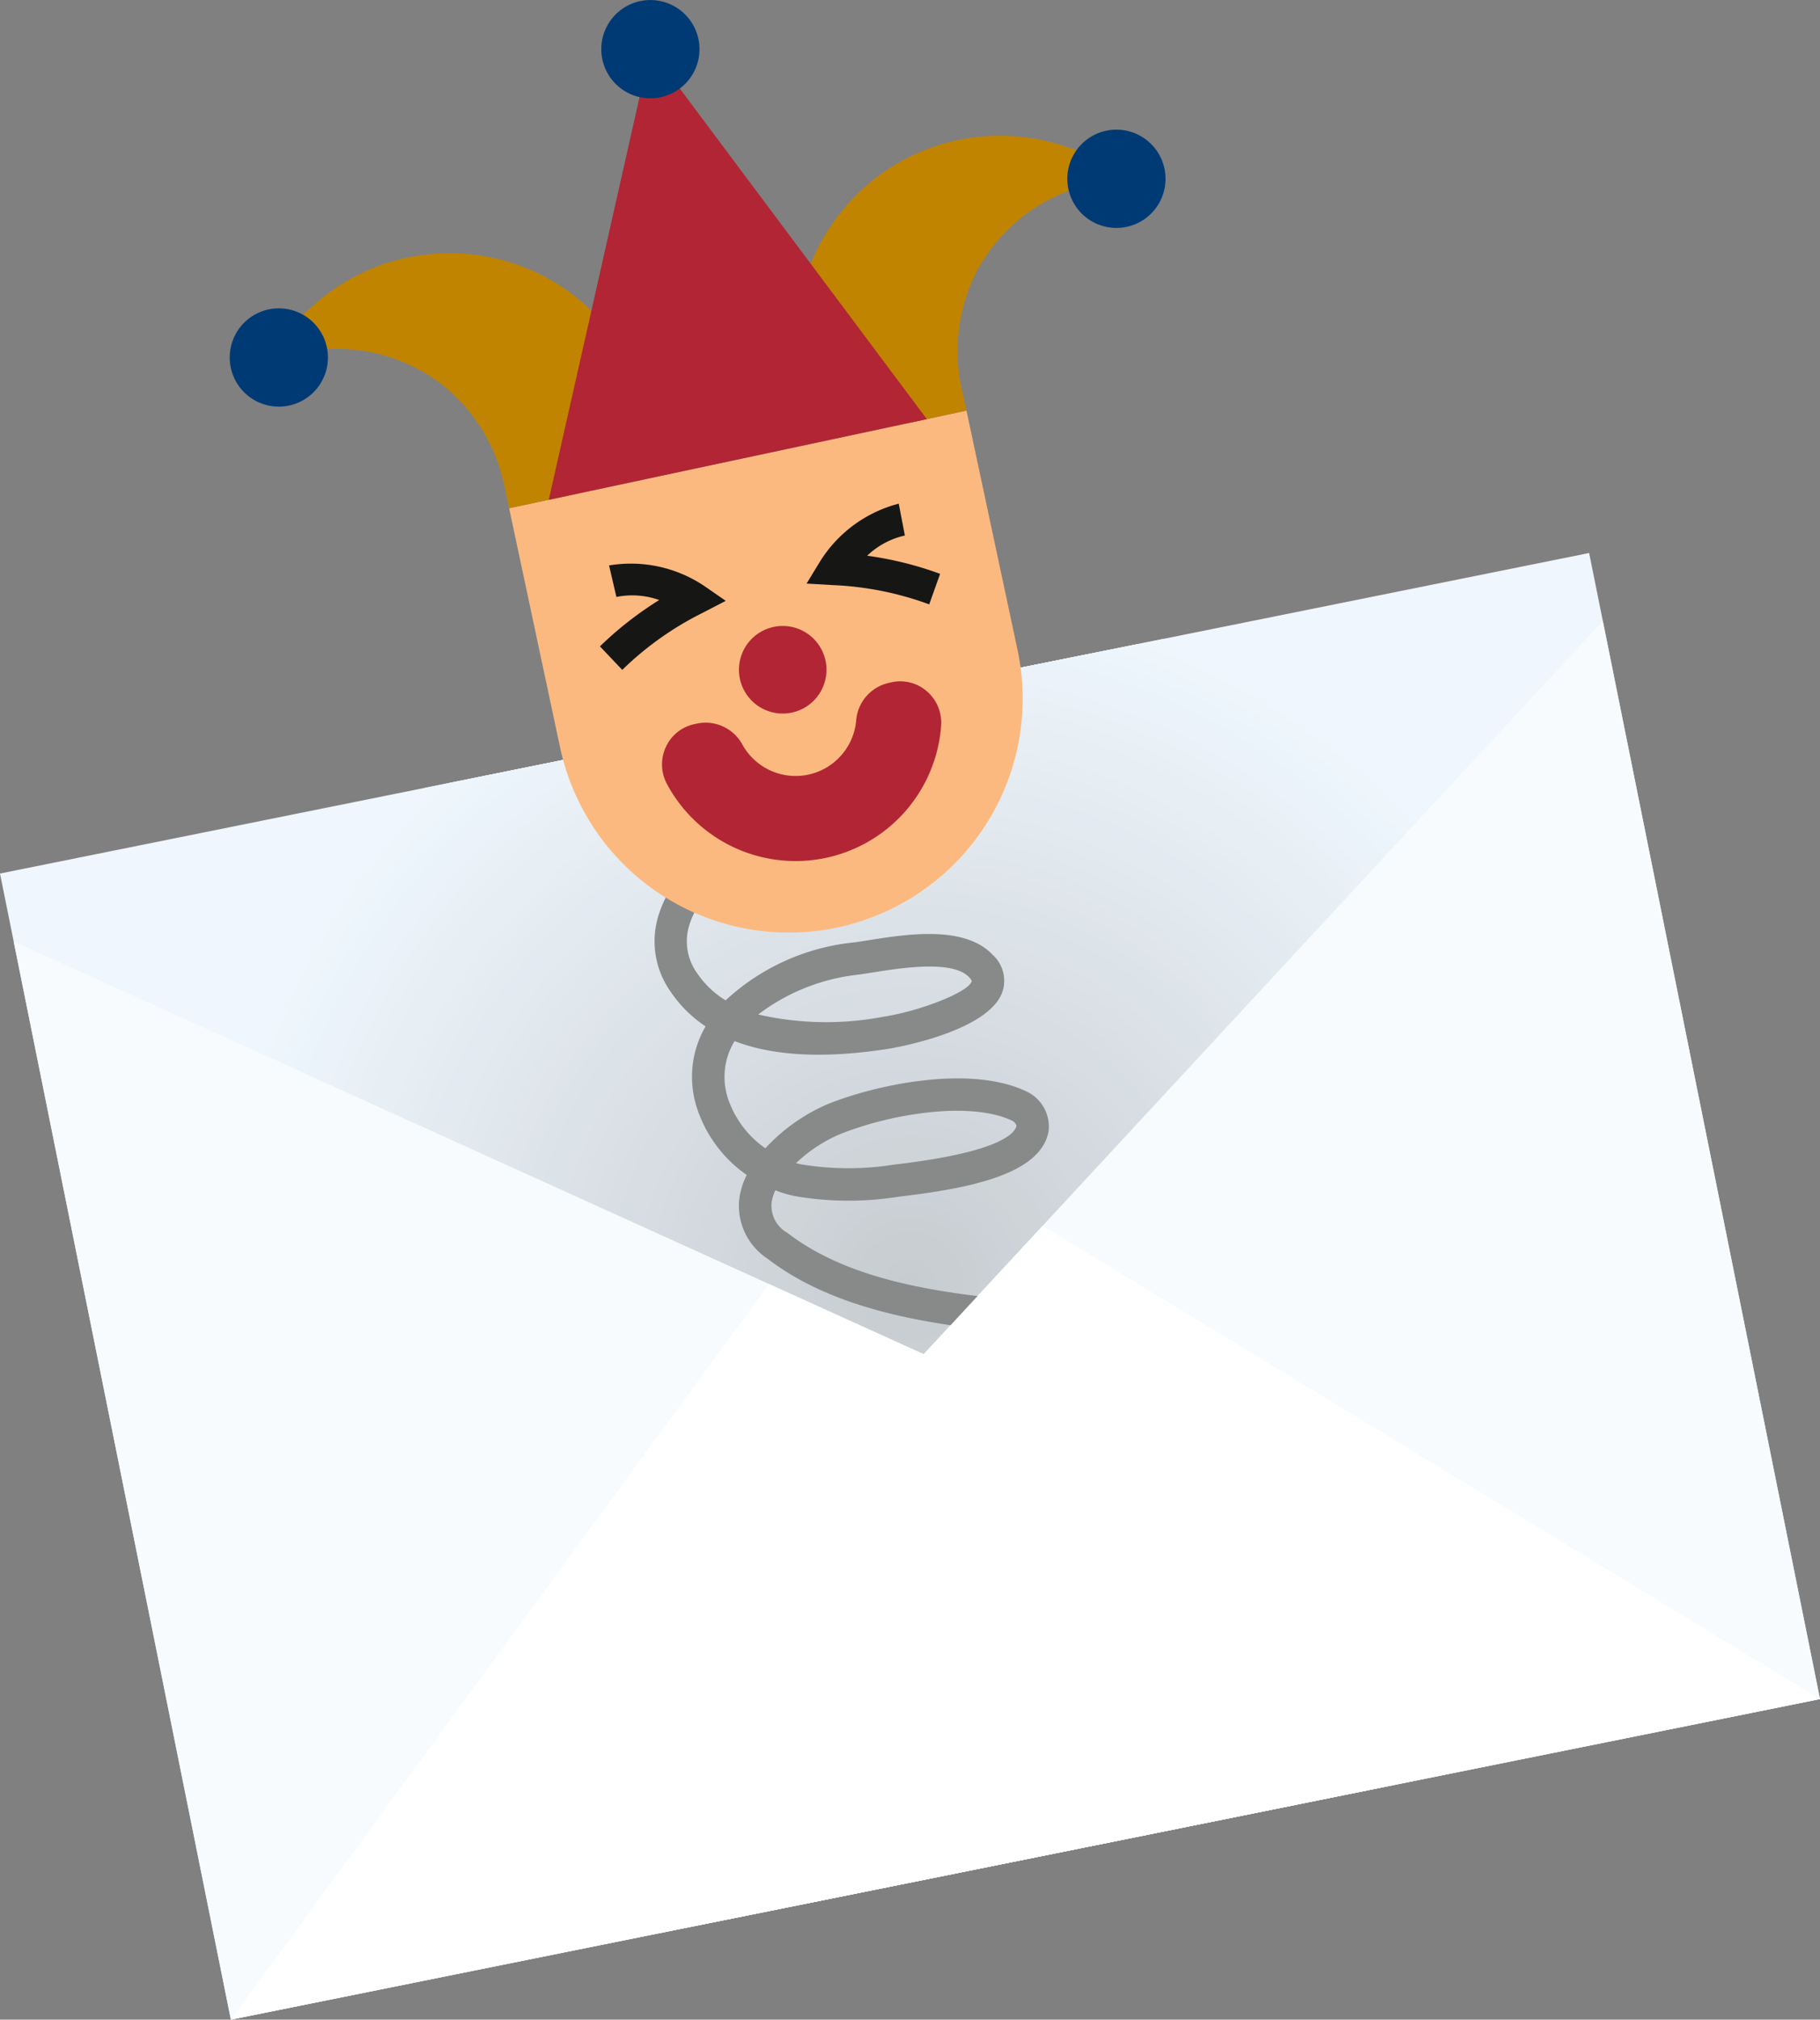 <svg xmlns="http://www.w3.org/2000/svg" xmlns:xlink="http://www.w3.org/1999/xlink" width="110.552" height="122.603" viewBox="0 0 110.552 122.603">
  <rect x="0" y="0" width="110.552" height="122.603" fill="#808080" stroke="none"/>
  <defs>
    <clipPath id="clip-path">
      <rect id="Rectangle_190" data-name="Rectangle 190" width="98.47" height="70.971" transform="translate(0 19.458) rotate(-11.397)" fill="none"/>
    </clipPath>
    <clipPath id="clip-path-2">
      <rect id="Rectangle_191" data-name="Rectangle 191" width="110.552" height="122.602" fill="none"/>
    </clipPath>
  </defs>
  <g id="veiligonline_joker" transform="translate(0 0)">
    <rect id="Rectangle_189" data-name="Rectangle 189" width="98.47" height="70.972" transform="translate(0 53.028) rotate(-11.397)" fill="#eff6fd"/>
    <g id="Group_1696" data-name="Group 1696" transform="translate(0 33.572)">
      <g id="Group_1695" data-name="Group 1695" clip-path="url(#clip-path)">
        <path id="Path_1145" data-name="Path 1145" d="M91.082,60.431A42.23,42.23,0,1,1,48.852,18.2a42.231,42.231,0,0,1,42.23,42.23" transform="translate(6.423 -15.917)" fill="#eff6fd"/>
        <path id="Path_1146" data-name="Path 1146" d="M89.846,60.024a41.4,41.4,0,1,1-41.4-41.4,41.4,41.4,0,0,1,41.4,41.4" transform="translate(6.831 -15.51)" fill="#eef6fc"/>
        <path id="Path_1147" data-name="Path 1147" d="M88.611,59.615A40.574,40.574,0,1,1,48.038,19.042,40.573,40.573,0,0,1,88.611,59.615" transform="translate(7.239 -15.101)" fill="#edf5fc"/>
        <path id="Path_1148" data-name="Path 1148" d="M87.377,59.208A39.747,39.747,0,1,1,47.629,19.462,39.747,39.747,0,0,1,87.377,59.208" transform="translate(7.646 -14.694)" fill="#ecf4fb"/>
        <path id="Path_1149" data-name="Path 1149" d="M86.139,58.8A38.917,38.917,0,1,1,47.22,19.882,38.918,38.918,0,0,1,86.139,58.8" transform="translate(8.054 -14.287)" fill="#ebf3fa"/>
        <path id="Path_1150" data-name="Path 1150" d="M84.9,58.392A38.09,38.09,0,1,1,46.815,20.3,38.089,38.089,0,0,1,84.9,58.392" transform="translate(8.462 -13.878)" fill="#ebf2f9"/>
        <path id="Path_1151" data-name="Path 1151" d="M83.667,57.985A37.262,37.262,0,1,1,46.406,20.723,37.263,37.263,0,0,1,83.667,57.985" transform="translate(8.869 -13.471)" fill="#eaf1f8"/>
        <path id="Path_1152" data-name="Path 1152" d="M82.432,57.577A36.433,36.433,0,1,1,46,21.143,36.434,36.434,0,0,1,82.432,57.577" transform="translate(9.278 -13.063)" fill="#e9f1f7"/>
        <path id="Path_1153" data-name="Path 1153" d="M81.2,57.169a35.606,35.606,0,1,1-35.6-35.6,35.6,35.6,0,0,1,35.6,35.6" transform="translate(9.685 -12.655)" fill="#e8f0f6"/>
        <path id="Path_1154" data-name="Path 1154" d="M79.961,56.762A34.778,34.778,0,1,1,45.184,21.984,34.779,34.779,0,0,1,79.961,56.762" transform="translate(10.093 -12.248)" fill="#e7eff5"/>
        <path id="Path_1155" data-name="Path 1155" d="M78.724,56.354A33.949,33.949,0,1,1,44.774,22.4a33.95,33.95,0,0,1,33.95,33.95" transform="translate(10.501 -11.84)" fill="#e7eef4"/>
        <path id="Path_1156" data-name="Path 1156" d="M77.49,55.946A33.122,33.122,0,1,1,44.369,22.825,33.121,33.121,0,0,1,77.49,55.946" transform="translate(10.908 -11.432)" fill="#e6edf3"/>
        <path id="Path_1157" data-name="Path 1157" d="M76.252,55.538A32.293,32.293,0,1,1,43.959,23.245,32.292,32.292,0,0,1,76.252,55.538" transform="translate(11.316 -11.025)" fill="#e5ecf2"/>
        <path id="Path_1158" data-name="Path 1158" d="M75.017,55.131A31.465,31.465,0,1,1,43.551,23.665,31.466,31.466,0,0,1,75.017,55.131" transform="translate(11.724 -10.617)" fill="#e4ebf1"/>
        <path id="Path_1159" data-name="Path 1159" d="M73.783,54.723A30.638,30.638,0,1,1,43.146,24.086,30.637,30.637,0,0,1,73.783,54.723" transform="translate(12.131 -10.209)" fill="#e3eaf1"/>
        <path id="Path_1160" data-name="Path 1160" d="M72.547,54.315A29.809,29.809,0,1,1,42.737,24.506,29.81,29.81,0,0,1,72.547,54.315" transform="translate(12.54 -9.801)" fill="#e3eaf0"/>
        <path id="Path_1161" data-name="Path 1161" d="M71.31,53.908A28.981,28.981,0,1,1,42.328,24.926,28.983,28.983,0,0,1,71.31,53.908" transform="translate(12.947 -9.394)" fill="#e2e9ef"/>
        <path id="Path_1162" data-name="Path 1162" d="M70.075,53.5A28.154,28.154,0,1,1,41.923,25.347,28.152,28.152,0,0,1,70.075,53.5" transform="translate(13.354 -8.986)" fill="#e1e8ee"/>
        <path id="Path_1163" data-name="Path 1163" d="M68.84,53.092A27.326,27.326,0,1,1,41.513,25.767,27.326,27.326,0,0,1,68.84,53.092" transform="translate(13.762 -8.578)" fill="#e0e7ed"/>
        <path id="Path_1164" data-name="Path 1164" d="M67.6,52.685a26.5,26.5,0,1,1-26.5-26.5,26.5,26.5,0,0,1,26.5,26.5" transform="translate(14.17 -8.171)" fill="#dfe6ec"/>
        <path id="Path_1165" data-name="Path 1165" d="M66.368,52.277A25.67,25.67,0,1,1,40.7,26.608,25.669,25.669,0,0,1,66.368,52.277" transform="translate(14.577 -7.763)" fill="#dfe5eb"/>
        <path id="Path_1166" data-name="Path 1166" d="M65.131,51.869A24.841,24.841,0,1,1,40.29,27.028,24.842,24.842,0,0,1,65.131,51.869" transform="translate(14.985 -7.355)" fill="#dee5ea"/>
        <path id="Path_1167" data-name="Path 1167" d="M63.9,51.462A24.013,24.013,0,1,1,39.882,27.448,24.015,24.015,0,0,1,63.9,51.462" transform="translate(15.393 -6.948)" fill="#dde4e9"/>
        <path id="Path_1168" data-name="Path 1168" d="M62.661,51.053A23.185,23.185,0,1,1,39.476,27.869,23.184,23.184,0,0,1,62.661,51.053" transform="translate(15.801 -6.54)" fill="#dce3e8"/>
        <path id="Path_1169" data-name="Path 1169" d="M61.425,50.646A22.357,22.357,0,1,1,39.066,28.289,22.358,22.358,0,0,1,61.425,50.646" transform="translate(16.209 -6.132)" fill="#dbe2e8"/>
        <path id="Path_1170" data-name="Path 1170" d="M60.188,50.239a21.529,21.529,0,1,1-21.53-21.53,21.529,21.529,0,0,1,21.53,21.53" transform="translate(16.616 -5.725)" fill="#dbe1e7"/>
        <path id="Path_1171" data-name="Path 1171" d="M58.954,49.83a20.7,20.7,0,1,1-20.7-20.7,20.7,20.7,0,0,1,20.7,20.7" transform="translate(17.024 -5.316)" fill="#dae0e6"/>
        <path id="Path_1172" data-name="Path 1172" d="M57.717,49.423A19.873,19.873,0,1,1,37.844,29.55,19.874,19.874,0,0,1,57.717,49.423" transform="translate(17.431 -4.909)" fill="#d9dfe5"/>
        <path id="Path_1173" data-name="Path 1173" d="M56.481,49.016A19.045,19.045,0,1,1,37.436,29.97,19.046,19.046,0,0,1,56.481,49.016" transform="translate(17.839 -4.502)" fill="#d8dee4"/>
        <path id="Path_1174" data-name="Path 1174" d="M55.246,48.607A18.217,18.217,0,1,1,37.03,30.391,18.216,18.216,0,0,1,55.246,48.607" transform="translate(18.247 -4.093)" fill="#d7dee3"/>
        <path id="Path_1175" data-name="Path 1175" d="M54.011,48.2A17.389,17.389,0,1,1,36.622,30.811,17.39,17.39,0,0,1,54.011,48.2" transform="translate(18.655 -3.686)" fill="#d7dde2"/>
        <path id="Path_1176" data-name="Path 1176" d="M52.774,47.792A16.56,16.56,0,1,1,36.212,31.231,16.562,16.562,0,0,1,52.774,47.792" transform="translate(19.063 -3.279)" fill="#d6dce1"/>
        <path id="Path_1177" data-name="Path 1177" d="M51.539,47.384A15.733,15.733,0,1,1,35.807,31.652,15.732,15.732,0,0,1,51.539,47.384" transform="translate(19.47 -2.87)" fill="#d5dbe0"/>
        <path id="Path_1178" data-name="Path 1178" d="M50.3,46.977a14.9,14.9,0,1,1-14.9-14.9,14.9,14.9,0,0,1,14.9,14.9" transform="translate(19.877 -2.463)" fill="#d4dadf"/>
        <path id="Path_1179" data-name="Path 1179" d="M49.067,46.569A14.076,14.076,0,1,1,34.989,32.492,14.078,14.078,0,0,1,49.067,46.569" transform="translate(20.286 -2.055)" fill="#d3d9de"/>
        <path id="Path_1180" data-name="Path 1180" d="M47.832,46.161A13.249,13.249,0,1,1,34.584,32.913,13.248,13.248,0,0,1,47.832,46.161" transform="translate(20.693 -1.647)" fill="#d3d8de"/>
        <path id="Path_1181" data-name="Path 1181" d="M46.6,45.754A12.421,12.421,0,1,1,34.175,33.333,12.421,12.421,0,0,1,46.6,45.754" transform="translate(21.1 -1.24)" fill="#d2d8dd"/>
        <path id="Path_1182" data-name="Path 1182" d="M45.359,45.346A11.592,11.592,0,1,1,33.766,33.753,11.594,11.594,0,0,1,45.359,45.346" transform="translate(21.509 -0.832)" fill="#d1d7dc"/>
        <path id="Path_1183" data-name="Path 1183" d="M44.125,44.938A10.765,10.765,0,1,1,33.361,34.174,10.763,10.763,0,0,1,44.125,44.938" transform="translate(21.916 -0.424)" fill="#d0d6db"/>
        <path id="Path_1184" data-name="Path 1184" d="M42.89,44.53a9.937,9.937,0,1,1-9.938-9.936A9.937,9.937,0,0,1,42.89,44.53" transform="translate(22.324 -0.017)" fill="#cfd5da"/>
        <path id="Path_1185" data-name="Path 1185" d="M41.652,44.123a9.108,9.108,0,1,1-9.109-9.109,9.108,9.108,0,0,1,9.109,9.109" transform="translate(22.732 0.391)" fill="#cfd4d9"/>
        <path id="Path_1186" data-name="Path 1186" d="M40.417,43.715a8.281,8.281,0,1,1-8.28-8.28,8.28,8.28,0,0,1,8.28,8.28" transform="translate(23.139 0.799)" fill="#ced4d8"/>
        <path id="Path_1187" data-name="Path 1187" d="M39.182,43.307a7.452,7.452,0,1,1-7.454-7.452,7.454,7.454,0,0,1,7.454,7.452" transform="translate(23.548 1.207)" fill="#cdd3d7"/>
        <path id="Path_1188" data-name="Path 1188" d="M37.945,42.9a6.624,6.624,0,1,1-6.625-6.625A6.626,6.626,0,0,1,37.945,42.9" transform="translate(23.955 1.614)" fill="#ccd2d7"/>
        <path id="Path_1189" data-name="Path 1189" d="M36.71,42.492a5.8,5.8,0,1,1-5.8-5.8,5.8,5.8,0,0,1,5.8,5.8" transform="translate(24.362 2.022)" fill="#cbd1d6"/>
        <path id="Path_1190" data-name="Path 1190" d="M35.473,42.084a4.968,4.968,0,1,1-4.968-4.968,4.968,4.968,0,0,1,4.968,4.968" transform="translate(24.77 2.43)" fill="#cbd0d5"/>
        <path id="Path_1191" data-name="Path 1191" d="M34.238,41.677A4.14,4.14,0,1,1,30.1,37.536a4.141,4.141,0,0,1,4.141,4.141" transform="translate(25.178 2.837)" fill="#cacfd4"/>
        <path id="Path_1192" data-name="Path 1192" d="M33,41.268a3.312,3.312,0,1,1-3.311-3.312A3.311,3.311,0,0,1,33,41.268" transform="translate(25.585 3.245)" fill="#c9ced3"/>
        <path id="Path_1193" data-name="Path 1193" d="M31.766,40.861a2.484,2.484,0,1,1-2.484-2.484,2.485,2.485,0,0,1,2.484,2.484" transform="translate(25.993 3.653)" fill="#c8ced2"/>
        <path id="Path_1194" data-name="Path 1194" d="M30.53,40.454A1.656,1.656,0,1,1,28.874,38.8a1.657,1.657,0,0,1,1.657,1.657" transform="translate(26.401 4.06)" fill="#c7cdd1"/>
        <path id="Path_1195" data-name="Path 1195" d="M29.3,40.045a.828.828,0,1,1-.827-.827.827.827,0,0,1,.827.827" transform="translate(26.809 4.469)" fill="#c7ccd0"/>
      </g>
    </g>
    <path id="Path_1196" data-name="Path 1196" d="M55.7,63.649.422,38.591l13.193,65.452,96.526-19.459L96.948,19.134Z" transform="translate(0.41 18.559)" fill="#f7fbfe"/>
    <g id="Group_1698" data-name="Group 1698" transform="translate(0 0)">
      <g id="Group_1697" data-name="Group 1697" clip-path="url(#clip-path-2)">
        <path id="Path_1197" data-name="Path 1197" d="M43.6,57.452l-1.129-.118c-4.633-.477-10.981-1.129-15.442-4.566a3.823,3.823,0,0,1-1.688-3.68,4.54,4.54,0,0,1,.443-1.387,7.972,7.972,0,0,1-3-3.993,6.1,6.1,0,0,1,.5-5.027,7.722,7.722,0,0,1-2.133-2.12,5.287,5.287,0,0,1-.67-4.787c.977-2.919,4.1-5.169,6.586-6.024a31.86,31.86,0,0,1,7.852-1.393l.154,1.964A29.98,29.98,0,0,0,27.7,27.613c-2.059.707-4.635,2.626-5.36,4.787a3.3,3.3,0,0,0,.437,3.059A5.6,5.6,0,0,0,24.5,37.1a13.456,13.456,0,0,1,7.872-3.524l.749-.114c2.348-.376,5.886-.942,7.6.873a2.133,2.133,0,0,1,.6,2.232c-.843,2.484-6.826,3.457-6.885,3.467q-5.806.916-9.391-.459a4.176,4.176,0,0,0-.386,3.528,6.025,6.025,0,0,0,2.256,2.979,11.109,11.109,0,0,1,3.83-2.7c2.955-1.18,8.577-2.36,11.962-.782a2.354,2.354,0,0,1,1.409,2.46c-.477,2.571-4.7,3.424-8.776,3.92l-.364.045a19.259,19.259,0,0,1-6.268-.041,7.587,7.587,0,0,1-1.186-.353,2.6,2.6,0,0,0-.225.725,1.877,1.877,0,0,0,.94,1.848c4.019,3.095,9.8,3.69,14.44,4.166l1.139.118ZM28.778,46.982c.106.028.211.053.319.075a17.574,17.574,0,0,0,5.62.018l.376-.045c6.136-.749,6.993-1.875,7.078-2.323a.536.536,0,0,0-.3-.317c-2.494-1.162-7.22-.443-10.4.825a8.889,8.889,0,0,0-2.691,1.767m-2.3-9.022a18.587,18.587,0,0,0,7.639.13c2.332-.368,5.222-1.541,5.331-2.163a.681.681,0,0,0-.167-.238c-1-1.056-4.157-.55-5.853-.28l-.782.122a12.214,12.214,0,0,0-6.168,2.429" transform="translate(19.575 23.626)" fill="#888989"/>
        <path id="Path_1198" data-name="Path 1198" d="M35.648,44.026h0A14.2,14.2,0,0,1,18.795,33.1L15.7,18.578,43.48,12.654l3.1,14.519A14.2,14.2,0,0,1,35.648,44.026" transform="translate(15.226 12.274)" fill="#fcb97f"/>
        <path id="Path_1199" data-name="Path 1199" d="M34.362,21.052l-.187.039a2.543,2.543,0,0,0-1.97,2.295,3.694,3.694,0,0,1-6.9,1.466,2.541,2.541,0,0,0-2.734-1.3l-.185.039a2.456,2.456,0,0,0-1.736,1.383,2.506,2.506,0,0,0,.069,2.263,8.864,8.864,0,0,0,16.646-3.532,2.514,2.514,0,0,0-.857-2.1,2.46,2.46,0,0,0-2.147-.557" transform="translate(19.8 20.367)" fill="#b22534"/>
        <path id="Path_1200" data-name="Path 1200" d="M18.846,15.874a10.429,10.429,0,0,0-8.634-2.037l-1.47.313a3.206,3.206,0,0,0-.364-.918l2.565-2.289a12.384,12.384,0,0,1,16.892.384l.124.12-1.674,11.1-3.487.741-.246-1.162a10.648,10.648,0,0,0-3.705-6.249" transform="translate(8.126 7.567)" fill="#c18400"/>
        <path id="Path_1201" data-name="Path 1201" d="M34.249,19.708l.248,1.16-3.485.747-6.054-9.448.063-.162a12.378,12.378,0,0,1,15.265-7.24l3.276,1.042A3.274,3.274,0,0,0,43.6,6.8l-1.47.315a10.425,10.425,0,0,0-7.05,5.38,10.636,10.636,0,0,0-.835,7.218" transform="translate(24.209 4.058)" fill="#c18400"/>
        <path id="Path_1202" data-name="Path 1202" d="M39.887,23.974,23.093,1.515,16.921,28.872Z" transform="translate(16.412 1.47)" fill="#b22534"/>
        <path id="Path_1203" data-name="Path 1203" d="M24.441,2.362A2.983,2.983,0,1,1,20.9.067a2.984,2.984,0,0,1,3.54,2.295" transform="translate(17.983 0.001)" fill="#003a75"/>
        <path id="Path_1204" data-name="Path 1204" d="M38.811,6.356a2.983,2.983,0,1,1-3.54-2.295,2.984,2.984,0,0,1,3.54,2.295" transform="translate(31.921 3.875)" fill="#003a75"/>
        <path id="Path_1205" data-name="Path 1205" d="M12.984,11.863a2.983,2.983,0,1,1-3.54-2.295,2.984,2.984,0,0,1,3.54,2.295" transform="translate(6.87 9.216)" fill="#003a75"/>
        <path id="Path_1206" data-name="Path 1206" d="M28.043,21.393a2.658,2.658,0,1,1-3.154-2.045,2.658,2.658,0,0,1,3.154,2.045" transform="translate(22.101 18.71)" fill="#b22534"/>
        <path id="Path_1207" data-name="Path 1207" d="M19.855,23.84,18.5,22.413A21.215,21.215,0,0,1,22.1,19.6a4.89,4.89,0,0,0-2.6-.187L19.054,17.5a8.009,8.009,0,0,1,5.738,1.217l1.351.932-1.456.754a19.234,19.234,0,0,0-4.832,3.438" transform="translate(17.942 16.825)" fill="#161615"/>
        <path id="Path_1208" data-name="Path 1208" d="M32.32,21.636a19.193,19.193,0,0,0-5.811-1.168l-1.639-.095.855-1.4a8,8,0,0,1,4.744-3.451l.372,1.933a4.886,4.886,0,0,0-2.291,1.227,21.2,21.2,0,0,1,4.432,1.1Z" transform="translate(24.123 15.053)" fill="#161615"/>
        <path id="Path_1209" data-name="Path 1209" d="M49.2,45.57l-9.395-4.259L7.119,85.962,103.647,66.5,56.425,37.775Z" transform="translate(6.906 36.64)" fill="#fff"/>
      </g>
    </g>
  </g>
</svg>
